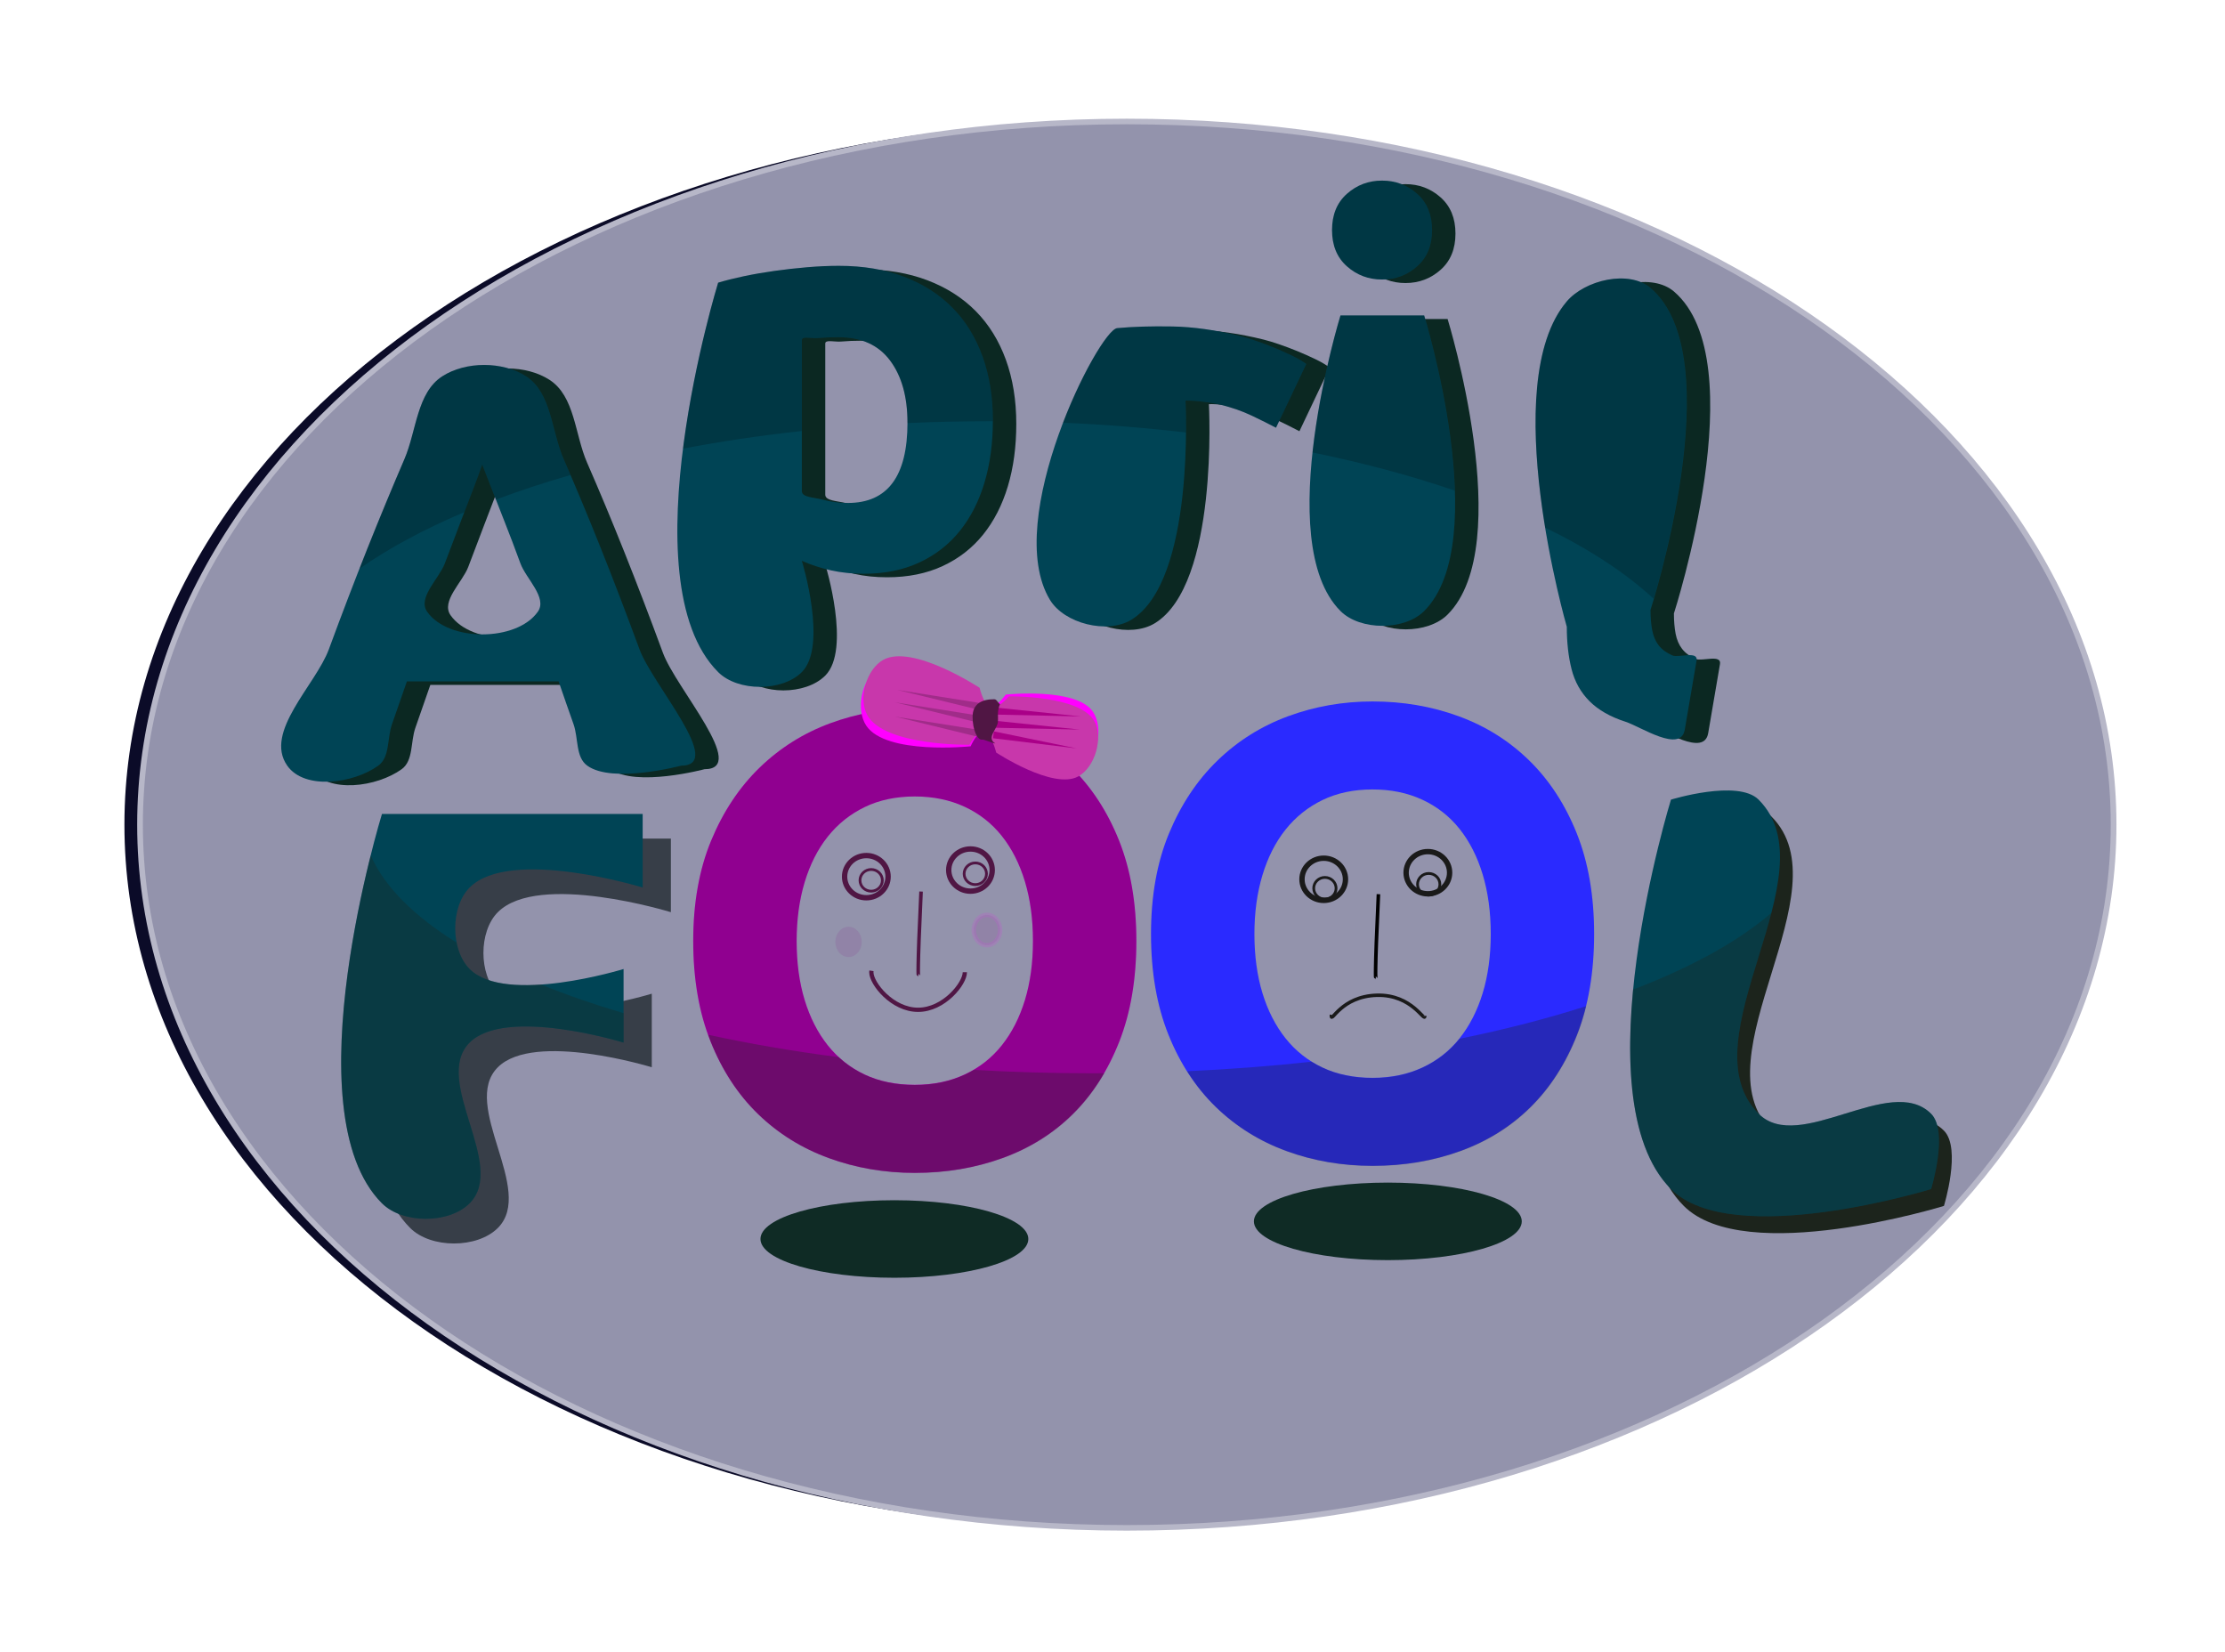 <?xml version="1.0" encoding="UTF-8"?>
<svg version="1.1" viewBox="0 0 388.92 288.71" xmlns="http://www.w3.org/2000/svg">
<defs>
<filter id="m" x="-.561" y="-.488" width="2.122" height="1.975" color-interpolation-filters="sRGB">
<feGaussianBlur stdDeviation="1.381"/>
</filter>
<filter id="l" x="-.595" y="-.517" width="2.189" height="2.034" color-interpolation-filters="sRGB">
<feGaussianBlur stdDeviation="1.464"/>
</filter>
<filter id="k" x="-.064" y="-.613" width="1.127" height="2.225" color-interpolation-filters="sRGB">
<feGaussianBlur stdDeviation="0.502"/>
</filter>
<filter id="j" x="-.064" y="-.613" width="1.127" height="2.225" color-interpolation-filters="sRGB">
<feGaussianBlur stdDeviation="0.502"/>
</filter>
<filter id="i" x="-.064" y="-.315" width="1.128" height="1.63" color-interpolation-filters="sRGB">
<feGaussianBlur stdDeviation="0.502"/>
</filter>
<filter id="h" x="-.05" y="-.207" width="1.099" height="1.415" color-interpolation-filters="sRGB">
<feGaussianBlur stdDeviation="0.387"/>
</filter>
<filter id="g" x="-.05" y="-.207" width="1.099" height="1.415" color-interpolation-filters="sRGB">
<feGaussianBlur stdDeviation="0.387"/>
</filter>
<filter id="f" x="-.05" y="-.207" width="1.099" height="1.415" color-interpolation-filters="sRGB">
<feGaussianBlur stdDeviation="0.387"/>
</filter>
<filter id="e" color-interpolation-filters="sRGB">
<feGaussianBlur stdDeviation="2.165"/>
</filter>
<filter id="d" x="-.236" y="-.171" width="1.472" height="1.342" color-interpolation-filters="sRGB">
<feGaussianBlur stdDeviation="7.777"/>
</filter>
<filter id="c" color-interpolation-filters="sRGB">
<feGaussianBlur stdDeviation="3.932"/>
</filter>
<filter id="a" x="-.168" y="-.581" width="1.336" height="2.162" color-interpolation-filters="sRGB">
<feGaussianBlur stdDeviation="4.811"/>
</filter>
<filter id="b" color-interpolation-filters="sRGB">
<feGaussianBlur stdDeviation="9.117"/>
</filter>
</defs>
<g transform="translate(-161.84 -46.37)">
<g>
<g transform="matrix(.682 0 0 .682 90.842 -69.126)">
<path transform="matrix(1.462 0 0 1.43 -161.16 -158.59)" d="m549.23 377.12c0 69.597-77.45 126.02-172.99 126.02-95.539 0-172.99-56.419-172.99-126.02 0-69.597 77.45-126.02 172.99-126.02 95.539 0 172.99 56.419 172.99 126.02z" fill="#0b0b28" filter="url(#b)"/>
<path transform="matrix(1.462 0 0 1.43 -157.16 -158.59)" d="m549.23 377.12c0 69.597-77.45 126.02-172.99 126.02-95.539 0-172.99-56.419-172.99-126.02 0-69.597 77.45-126.02 172.99-126.02 95.539 0 172.99 56.419 172.99 126.02z" fill="#9393ac" stroke="#b7b7c8"/>
<g transform="translate(3.5033e-8 .903)" fill="#0b2822" filter="url(#c)">
<path d="m260.62 365.57c-3.033-2.191-2.234-7.009-3.529-10.657-1.295-3.647-2.567-7.295-3.814-10.942h-38.883c-1.248 3.647-2.52 7.295-3.814 10.942-1.295 3.647-0.495 8.466-3.529 10.657-6.303 4.553-18.848 6.356-23.326 0-6.077-8.626 7.296-20.688 10.655-29.808 3.359-9.12 6.647-17.712 9.864-25.776 3.217-8.064 6.385-15.72 9.505-22.968 3.12-7.248 3.169-17.032 9.721-21.239 6.018-3.864 15.442-3.872 21.454 0 6.537 4.21 6.48 13.991 9.648 21.239 3.168 7.248 6.36 14.904 9.576 22.968 3.215 8.064 6.503 16.656 9.864 25.776 3.36 9.12 22.042 29.808 10.657 29.808 0 0-17.549 4.693-24.047 0zm-26.93-77.186c-0.481 1.442-1.2 3.41-2.16 5.906-0.96 2.496-2.063 5.376-3.311 8.64-1.248 3.264-2.616 6.864-4.104 10.8-1.488 3.936-7.053 8.782-4.535 12.386 5.416 7.751 22.931 7.737 28.367 0 2.523-3.591-3.023-8.45-4.463-12.386-1.44-3.936-2.808-7.536-4.104-10.8-1.296-3.264-2.424-6.144-3.384-8.64-0.96-2.496-1.728-4.465-2.305-5.906z"/>
<path d="m342.69 277.65c0-6.624-1.488-11.928-4.465-15.913-2.977-3.984-7.393-5.976-13.25-5.977-1.919 6e-5 -3.694 0.073-5.326 0.218-1.632 0.145-4.034-0.571-4.034 0.503v38.738c0 1.599 3.097 1.584 5.258 2.16s4.344 0.864 6.55 0.864c10.178 2e-5 15.267-6.864 15.267-20.593zm21.885-0.576c-8e-5 5.856-0.72 11.185-2.16 15.985-1.44 4.8-3.552 8.928-6.335 12.384-2.783 3.456-6.239 6.144-10.367 8.064-4.128 1.92-8.88 2.881-14.256 2.881-2.977 0-5.761-0.289-8.354-0.866-2.593-0.577-5.089-1.393-7.488-2.448 0 0 6.72 21.791 0 28.512-5.057 5.057-16.397 5.057-21.454 0-23.521-23.521 0-99.791 0-99.791 1.919-0.577 4.127-1.129 6.623-1.657 2.496-0.527 5.112-0.983 7.849-1.367 2.736-0.384 5.52-0.696 8.352-0.936 2.832-0.24 5.544-0.36 8.136-0.36 6.24 8e-5 11.808 0.936 16.704 2.808 4.895 1.872 9.023 4.512 12.384 7.919 3.36 3.407 5.928 7.559 7.704 12.456 1.775 4.897 2.663 10.369 2.663 16.416z"/>
<path d="m437.14 278.96c-1.748-0.925-3.816-1.956-6.205-3.094-2.389-1.137-5.027-2.063-7.913-2.779-1.305-0.324-2.895-0.594-4.77-0.811-1.875-0.217-3.313-0.302-4.315-0.255 0 0 2.598 46.228-13.929 56.188-6.125 3.692-17.132 0.963-20.824-5.162-12.339-20.473 12.565-69.161 17.254-69.603 4.049-0.382 8.757-0.525 14.124-0.431 5.367 0.095 11.173 0.916 17.418 2.464 1.117 0.277 2.451 0.682 4 1.214 1.549 0.532 3.087 1.111 4.613 1.737 1.526 0.626 3.041 1.298 4.544 2.016 1.503 0.718 2.756 1.449 3.758 2.192z"/>
<path d="m475.12 325.94c-5.057 5.057-16.397 5.057-21.454 0-17.853-17.853 0-75.744 0-75.744h21.454s17.853 57.891 0 75.744zm2.017-97.633c-4e-5 3.938-1.272 7.034-3.817 9.29-2.545 2.256-5.544 3.384-8.998 3.384-3.457 9e-5 -6.458-1.128-9.002-3.384-2.544-2.256-3.817-5.352-3.817-9.29-1e-5 -3.934 1.272-7.03 3.817-9.286 2.544-2.256 5.545-3.384 9.002-3.384 3.454 1.1e-4 6.453 1.128 8.998 3.384 2.544 2.256 3.817 5.351 3.817 9.286z"/>
<path d="m541.91 356.33c-1.05 6.152-11.304-0.769-15.192-2.017-3.888-1.248-6.96-3-9.215-5.256-2.256-2.256-3.792-4.992-4.608-8.209-0.816-3.217-1.224-6.841-1.224-10.872 0 0-18.023-62.221 0-83.377 4.697-5.514 15.94-8.151 21.454-3.454 20.937 17.836 0 82.512 0 82.512-4e-5 1.919 0.144 3.647 0.433 5.183 0.289 1.537 0.841 2.833 1.657 3.889 0.816 1.056 1.991 1.92 3.527 2.593 1.535 0.672 6.629-1.268 6.192 1.294z"/>
</g>
<g transform="translate(-6)" fill="#045">
<path d="m260.62 365.57c-3.033-2.191-2.234-7.009-3.529-10.657-1.295-3.647-2.567-7.295-3.814-10.942h-38.883c-1.248 3.647-2.52 7.295-3.814 10.942-1.295 3.647-0.495 8.466-3.529 10.657-6.303 4.553-18.848 6.356-23.326 0-6.077-8.626 7.296-20.688 10.655-29.808 3.359-9.12 6.647-17.712 9.864-25.776 3.217-8.064 6.385-15.72 9.505-22.968 3.12-7.248 3.169-17.032 9.721-21.239 6.018-3.864 15.442-3.872 21.454 0 6.537 4.21 6.48 13.991 9.648 21.239 3.168 7.248 6.36 14.904 9.576 22.968 3.215 8.064 6.503 16.656 9.864 25.776 3.36 9.12 22.042 29.808 10.657 29.808 0 0-17.549 4.693-24.047 0zm-26.93-77.186c-0.481 1.442-1.2 3.41-2.16 5.906-0.96 2.496-2.063 5.376-3.311 8.64-1.248 3.264-2.616 6.864-4.104 10.8-1.488 3.936-7.053 8.782-4.535 12.386 5.416 7.751 22.931 7.737 28.367 0 2.523-3.591-3.023-8.45-4.463-12.386-1.44-3.936-2.808-7.536-4.104-10.8-1.296-3.264-2.424-6.144-3.384-8.64-0.96-2.496-1.728-4.465-2.305-5.906z"/>
<path d="m342.69 277.65c0-6.624-1.488-11.928-4.465-15.913-2.977-3.984-7.393-5.976-13.25-5.977-1.919 6e-5 -3.694 0.073-5.326 0.218-1.632 0.145-4.034-0.571-4.034 0.503v38.738c0 1.599 3.097 1.584 5.258 2.16s4.344 0.864 6.55 0.864c10.178 2e-5 15.267-6.864 15.267-20.593zm21.885-0.576c-8e-5 5.856-0.72 11.185-2.16 15.985-1.44 4.8-3.552 8.928-6.335 12.384-2.783 3.456-6.239 6.144-10.367 8.064-4.128 1.92-8.88 2.881-14.256 2.881-2.977 0-5.761-0.289-8.354-0.866-2.593-0.577-5.089-1.393-7.488-2.448 0 0 6.72 21.791 0 28.512-5.057 5.057-16.397 5.057-21.454 0-23.521-23.521 0-99.791 0-99.791 1.919-0.577 4.127-1.129 6.623-1.657 2.496-0.527 5.112-0.983 7.849-1.367 2.736-0.384 5.52-0.696 8.352-0.936 2.832-0.24 5.544-0.36 8.136-0.36 6.24 8e-5 11.808 0.936 16.704 2.808 4.895 1.872 9.023 4.512 12.384 7.919 3.36 3.407 5.928 7.559 7.704 12.456 1.775 4.897 2.663 10.369 2.663 16.416z"/>
<path d="m437.14 278.96c-1.748-0.925-3.816-1.956-6.205-3.094-2.389-1.137-5.027-2.063-7.913-2.779-1.305-0.324-2.895-0.594-4.77-0.811-1.875-0.217-3.313-0.302-4.315-0.255 0 0 2.598 46.228-13.929 56.188-6.125 3.692-17.132 0.963-20.824-5.162-12.339-20.473 12.565-69.161 17.254-69.603 4.049-0.382 8.757-0.525 14.124-0.431 5.367 0.095 11.173 0.916 17.418 2.464 1.117 0.277 2.451 0.682 4 1.214 1.549 0.532 3.087 1.111 4.613 1.737 1.526 0.626 3.041 1.298 4.544 2.016 1.503 0.718 2.756 1.449 3.758 2.192z"/>
<path d="m475.12 325.94c-5.057 5.057-16.397 5.057-21.454 0-17.853-17.853 0-75.744 0-75.744h21.454s17.853 57.891 0 75.744zm2.017-97.633c-4e-5 3.938-1.272 7.034-3.817 9.29-2.545 2.256-5.544 3.384-8.998 3.384-3.457 9e-5 -6.458-1.128-9.002-3.384-2.544-2.256-3.817-5.352-3.817-9.29-1e-5 -3.934 1.272-7.03 3.817-9.286 2.544-2.256 5.545-3.384 9.002-3.384 3.454 1.1e-4 6.453 1.128 8.998 3.384 2.544 2.256 3.817 5.351 3.817 9.286z"/>
<path d="m541.91 356.33c-1.05 6.152-11.304-0.769-15.192-2.017-3.888-1.248-6.96-3-9.215-5.256-2.256-2.256-3.792-4.992-4.608-8.209-0.816-3.217-1.224-6.841-1.224-10.872 0 0-18.023-62.221 0-83.377 4.697-5.514 15.94-8.151 21.454-3.454 20.937 17.836 0 82.512 0 82.512-4e-5 1.919 0.144 3.647 0.433 5.183 0.289 1.537 0.841 2.833 1.657 3.889 0.816 1.056 1.991 1.92 3.527 2.593 1.535 0.672 6.629-1.268 6.192 1.294z"/>
</g>
<path d="m602.33 459.1c4.548 4.548 0 19.296 0 19.296s-50.959 15.715-66.674 0c-23.521-23.521 0-99.791 0-99.791s17.17-5.295 22.465 0c18.973 18.973-18.973 61.522 0 80.495 10.42 10.42 33.789-10.42 44.209 0z" fill="#1c241c" filter="url(#d)"/>
<path d="m209.23 484.05c-23.521-23.521 0-99.791 0-99.791h66.819v18.861s-33.9-10.454-44.354 0c-4.922 4.922-4.922 15.961 0 20.883 9.3 9.3 39.458 0 39.458 0v18.861s-30.158-9.3-39.458 0c-9.707 9.707 9.707 31.478 0 41.186-5.295 5.295-17.17 5.295-22.465 0z" fill="#373e48" filter="url(#e)"/>
<path d="m202 477.73c-23.521-23.521 0-99.791 0-99.791h66.819v18.861s-33.9-10.454-44.354 0c-4.922 4.922-4.922 15.961 0 20.883 9.3 9.3 39.458 0 39.458 0v18.861s-30.158-9.3-39.458 0c-9.707 9.707 9.707 31.478 0 41.186-5.295 5.295-17.17 5.295-22.465 0z" fill="#045"/>
<path d="m599.04 454.77c4.548 4.548 0 19.296 0 19.296s-50.959 15.715-66.674 0c-23.521-23.521 0-99.791 0-99.791s17.17-5.295 22.465 0c18.973 18.973-18.973 61.522 0 80.495 10.42 10.42 33.789-10.42 44.209 0z" fill="#045"/>
<g transform="matrix(1.143 0 0 1.143 -52.716 -90.632)">
<path d="m315.83 438.43c-3e-5 4.896 0.6 9.311 1.8 13.247 1.2 3.936 2.927 7.32 5.183 10.151 2.256 2.832 5.016 5.016 8.281 6.552 3.265 1.537 7.008 2.305 11.23 2.305 4.128 2e-5 7.848-0.768 11.16-2.305 3.312-1.537 6.096-3.721 8.352-6.552 2.256-2.832 3.984-6.215 5.186-10.151 1.201-3.936 1.802-8.352 1.802-13.247-8e-5 -4.898-0.601-9.339-1.802-13.322-1.201-3.983-2.93-7.391-5.186-10.224-2.256-2.833-5.04-5.017-8.352-6.552-3.312-1.535-7.032-2.303-11.16-2.303-4.222 8e-5 -7.965 0.792-11.23 2.375-3.265 1.584-6.026 3.791-8.281 6.623-2.256 2.832-3.984 6.24-5.183 10.224s-1.8 8.377-1.8 13.179zm76.175 0c-1e-4 8.543-1.272 16.055-3.814 22.535-2.543 6.481-6.023 11.904-10.439 16.271-4.417 4.367-9.673 7.655-15.77 9.864-6.097 2.209-12.649 3.313-19.657 3.313-6.814 0-13.246-1.105-19.294-3.313-6.048-2.209-11.328-5.497-15.84-9.864-4.512-4.367-8.064-9.79-10.657-16.271-2.593-6.48-3.889-13.992-3.889-22.535-1e-5 -8.546 1.344-16.059 4.032-22.54 2.688-6.48 6.312-11.928 10.872-16.343 4.56-4.415 9.84-7.727 15.84-9.936 6-2.209 12.312-3.313 18.936-3.313 6.817 1e-4 13.25 1.105 19.299 3.313 6.048 2.209 11.328 5.521 15.84 9.936 4.512 4.415 8.063 9.863 10.655 16.343 2.591 6.481 3.887 13.994 3.887 22.54z" fill="#f0f"/>
<path d="m418.48 436.86c-3e-5 4.896 0.6 9.311 1.8 13.247 1.2 3.936 2.927 7.32 5.183 10.151 2.256 2.832 5.016 5.016 8.281 6.552 3.265 1.537 7.008 2.305 11.23 2.305 4.128 2e-5 7.848-0.768 11.16-2.305 3.312-1.537 6.096-3.721 8.352-6.552 2.256-2.832 3.984-6.215 5.186-10.151 1.201-3.936 1.802-8.352 1.802-13.247-8e-5 -4.898-0.601-9.339-1.802-13.322-1.201-3.983-2.93-7.391-5.186-10.224-2.256-2.833-5.04-5.017-8.352-6.552-3.312-1.535-7.032-2.303-11.16-2.303-4.222 8e-5 -7.965 0.792-11.23 2.375-3.265 1.584-6.026 3.791-8.281 6.623-2.256 2.832-3.984 6.24-5.183 10.224s-1.8 8.377-1.8 13.179zm76.175 0c-1e-4 8.543-1.272 16.055-3.814 22.535-2.543 6.481-6.023 11.904-10.439 16.271-4.417 4.367-9.673 7.655-15.77 9.864-6.097 2.209-12.649 3.313-19.657 3.313-6.814 0-13.246-1.105-19.294-3.313-6.048-2.209-11.328-5.497-15.84-9.864-4.512-4.367-8.064-9.79-10.657-16.271-2.593-6.48-3.889-13.992-3.889-22.535-1e-5 -8.546 1.344-16.059 4.032-22.54 2.688-6.48 6.312-11.928 10.872-16.343 4.56-4.415 9.84-7.727 15.84-9.936 6-2.209 12.312-3.313 18.936-3.313 6.817 1e-4 13.25 1.105 19.299 3.313 6.048 2.209 11.328 5.521 15.84 9.936 4.512 4.415 8.063 9.863 10.655 16.343 2.591 6.481 3.887 13.994 3.887 22.54z" fill="#2a2aff"/>
<path transform="translate(-.591 -2.069)" d="m336.93 426.08c0 2.612-2.183 4.729-4.877 4.729s-4.877-2.117-4.877-4.729 2.183-4.729 4.877-4.729 4.877 2.117 4.877 4.729z" fill="none" stroke="#501644" stroke-width="1.2"/>
<path transform="translate(22.758 -3.547)" d="m336.93 426.08c0 2.612-2.183 4.729-4.877 4.729s-4.877-2.117-4.877-4.729 2.183-4.729 4.877-4.729 4.877 2.117 4.877 4.729z" fill="none" stroke="#501644" stroke-width="1.2"/>
<path transform="matrix(.514 0 0 .514 185.22 204.36)" d="m336.93 426.08c0 2.612-2.183 4.729-4.877 4.729s-4.877-2.117-4.877-4.729 2.183-4.729 4.877-4.729 4.877 2.117 4.877 4.729z" fill="none" stroke="#501644" stroke-width="1.2"/>
<path transform="matrix(.514 0 0 .514 161.87 205.83)" d="m336.93 426.08c0 2.612-2.183 4.729-4.877 4.729s-4.877-2.117-4.877-4.729 2.183-4.729 4.877-4.729 4.877 2.117 4.877 4.729z" fill="none" stroke="#501644" stroke-width="1.2"/>
<path d="m343.73 427.35c-0.887 18.825-0.591 18.825-0.591 18.825" fill="none" stroke="#501644" stroke-width=".802px"/>
<path d="m353.55 445.44c0 2.53-4.694 8.423-10.485 8.423-5.791 0-10.485-5.893-10.485-8.423 0-0.108 9e-3 -0.216 0.026-0.324" fill="none" stroke="#501644" stroke-width=".955"/>
<path transform="translate(101.97 -1.478)" d="m336.93 426.08c0 2.612-2.183 4.729-4.877 4.729s-4.877-2.117-4.877-4.729 2.183-4.729 4.877-4.729 4.877 2.117 4.877 4.729z" fill="none" stroke="#1a1a1a" stroke-width="1.2"/>
<path transform="translate(125.32 -2.956)" d="m336.93 426.08c0 2.612-2.183 4.729-4.877 4.729s-4.877-2.117-4.877-4.729 2.183-4.729 4.877-4.729 4.877 2.117 4.877 4.729z" fill="none" stroke="#1a1a1a" stroke-width="1.2"/>
<path transform="matrix(.514 0 0 .514 286.89 206.72)" d="m336.93 426.08c0 2.612-2.183 4.729-4.877 4.729s-4.877-2.117-4.877-4.729 2.183-4.729 4.877-4.729 4.877 2.117 4.877 4.729z" fill="none" stroke="#1a1a1a" stroke-width="1.2"/>
<path transform="matrix(.514 0 0 .514 263.61 207.61)" d="m336.93 426.08c0 2.612-2.183 4.729-4.877 4.729s-4.877-2.117-4.877-4.729 2.183-4.729 4.877-4.729 4.877 2.117 4.877 4.729z" fill="none" stroke="#1a1a1a" stroke-width="1.2"/>
<path d="m446.29 427.94c-0.887 18.825-0.591 18.825-0.591 18.825" fill="none" stroke="#000" stroke-width=".802px"/>
<path d="m456.7 455.22c0 1.681-2.746-4.849-10.781-4.616-8.035 0.233-10.19 6.298-10.19 4.616 0-0.072 9e-3 -0.144 0.026-0.215" fill="none" stroke="#1a1a1a" stroke-width=".779"/>
<path d="m330.43 438.64c0 1.877-1.323 3.399-2.956 3.399-1.632 0-2.956-1.522-2.956-3.399s1.323-3.399 2.956-3.399c1.632 0 2.956 1.522 2.956 3.399z" fill="#800080" filter="url(#m)" opacity=".332"/>
<path transform="translate(31.033 -2.66)" d="m330.43 438.64c0 1.877-1.323 3.399-2.956 3.399-1.632 0-2.956-1.522-2.956-3.399s1.323-3.399 2.956-3.399c1.632 0 2.956 1.522 2.956 3.399z" fill="#800080" filter="url(#l)" opacity=".332" stroke="#f0f"/>
<path d="m315.83 438.43c-3e-5 4.896 0.6 9.311 1.8 13.247 1.2 3.936 2.927 7.32 5.183 10.151 2.256 2.832 5.016 5.016 8.281 6.552 3.265 1.537 7.008 2.305 11.23 2.305 4.128 2e-5 7.848-0.768 11.16-2.305 3.312-1.537 6.096-3.721 8.352-6.552 2.256-2.832 3.984-6.215 5.186-10.151 1.201-3.936 1.802-8.352 1.802-13.247-8e-5 -4.898-0.601-9.339-1.802-13.322-1.201-3.983-2.93-7.391-5.186-10.224-2.256-2.833-5.04-5.017-8.352-6.552-3.312-1.535-7.032-2.303-11.16-2.303-4.222 8e-5 -7.965 0.792-11.23 2.375-3.265 1.584-6.026 3.791-8.281 6.623-2.256 2.832-3.984 6.24-5.183 10.224s-1.8 8.377-1.8 13.179zm76.175 0c-1e-4 8.543-1.272 16.055-3.814 22.535-2.543 6.481-6.023 11.904-10.439 16.271-4.417 4.367-9.673 7.655-15.77 9.864-6.097 2.209-12.649 3.313-19.657 3.313-6.814 0-13.246-1.105-19.294-3.313-6.048-2.209-11.328-5.497-15.84-9.864-4.512-4.367-8.064-9.79-10.657-16.271-2.593-6.48-3.889-13.992-3.889-22.535-1e-5 -8.546 1.344-16.059 4.032-22.54 2.688-6.48 6.312-11.928 10.872-16.343 4.56-4.415 9.84-7.727 15.84-9.936 6-2.209 12.312-3.313 18.936-3.313 6.817 1e-4 13.25 1.105 19.299 3.313 6.048 2.209 11.328 5.521 15.84 9.936 4.512 4.415 8.063 9.863 10.655 16.343 2.591 6.481 3.887 13.994 3.887 22.54z" opacity=".434"/>
<g transform="matrix(.649 .128 -.128 .649 173.24 92.016)">
<path d="m321.86 376.42c8.011-8.011 33.989 0 33.989 0s3.039 5.431 5.616 5.32c2.37-0.102 4.729-5.32 4.729-5.32s23.041-7.106 30.147 0c4.598 4.598 4.598 14.909 0 19.507-6.827 6.827-28.965 0-28.965 0s-3.45-6.047-6.207-5.616c-2.137 0.335-3.251 5.616-3.251 5.616s-27.559 8.499-36.058 0c-4.598-4.598-4.598-14.909 0-19.507z" fill="#f0f"/>
<path d="m323.21 372.89c8.686-7.274 33.857 2.996 33.857 2.996s2.549 5.677 5.125 5.794c2.37 0.108 5.179-4.882 5.179-4.882s23.578-5.047 30.029 2.658c4.175 4.985 3.265 15.256-1.72 19.431-7.402 6.199-28.852-2.554-28.852-2.554s-2.904-6.328-5.688-6.141c-2.158 0.145-3.733 5.307-3.733 5.307s-28.201 6.036-35.918-3.179c-4.175-4.985-3.265-15.256 1.72-19.431z" fill="#c837ab"/>
</g>
<path d="m378.63 395.26-18.762-2.281 0.177-1.544z" fill="#a08" filter="url(#i)"/>
<path d="m379.34 391.04-18.896-0.412 0.023-1.554z" fill="#a08" filter="url(#j)"/>
<path d="m338.36 382.13 18.362 4.48 0.379-1.507z" fill="#a02c89" filter="url(#f)"/>
<path d="m337.88 384.92 18.362 4.48 0.379-1.507z" fill="#a02c89" filter="url(#g)"/>
<path d="m337.88 388.12 18.362 4.48 0.379-1.507z" fill="#a02c89" filter="url(#h)"/>
<path d="m379.58 388.09-18.896-0.412 0.023-1.554z" fill="#a08" filter="url(#k)"/>
<path d="m360.15 384.23c-2.861 0-4.86 1.057-4.862 3.933-2e-3 2.876 1.043 5.356 2.227 5.116 0.266-0.054 2.612 0.93 2.872 0.859-2.082-1.191 0.374-3.15 0.559-4.725 0.16-1.363-0.249-2.293 0.477-4.09-0.501-0.287-0.718-1.092-1.272-1.092z" fill="#501644"/>
</g>
<path transform="translate(-12.647 -5.42)" d="m380.31 492.29c0 5.488-15.369 9.937-34.327 9.937s-34.327-4.449-34.327-9.937 15.369-9.937 34.327-9.937 34.327 4.449 34.327 9.937z" fill="#0b2822" filter="url(#a)" opacity=".982"/>
<path transform="translate(113.82 -9.937)" d="m380.31 492.29c0 5.488-15.369 9.937-34.327 9.937s-34.327-4.449-34.327-9.937 15.369-9.937 34.327-9.937 34.327 4.449 34.327 9.937z" fill="#0b2822" filter="url(#a)" opacity=".982"/>
<g transform="translate(-505.55 18.97)" opacity=".606">
<path d="m963.87 196.65c-3.457 1.1e-4 -6.456 1.151-9 3.406-2.544 2.256-3.812 5.347-3.812 9.281-1e-5 3.938 1.268 7.026 3.812 9.281 2.544 2.256 5.543 3.375 9 3.375 3.454 9e-5 6.455-1.119 9-3.375 2.544-2.256 3.812-5.344 3.812-9.281-4e-5 -3.934-1.268-7.025-3.812-9.281-2.545-2.256-5.546-3.406-9-3.406zm-139.22 21.844c-2.593 8e-5 -5.293 0.135-8.125 0.375-2.832 0.24-5.607 0.554-8.344 0.938-2.736 0.384-5.379 0.816-7.875 1.344-2.496 0.527-4.675 1.079-6.594 1.656 0 0-6.13 19.92-9 42.531 9.73-1.839 19.889-3.363 30.438-4.5v-23.344c0-1.075 2.399-0.355 4.031-0.5 1.632-0.145 3.425-0.219 5.344-0.219 5.856 6e-5 10.273 2.016 13.25 6 2.977 3.984 4.438 9.282 4.438 15.906 0 0.043 1e-4 0.082 0 0.125 6.769-0.304 13.627-0.469 20.594-0.469 0.44 0 0.873-1e-3 1.312 0 2.9e-4 -0.083 0-0.166 0-0.25-8e-5 -6.047-0.881-11.509-2.656-16.406-1.776-4.897-4.359-9.062-7.719-12.469-3.36-3.407-7.48-6.034-12.375-7.906-4.896-1.872-10.479-2.812-16.719-2.812zm200.03 3.25c-5.053 0.111-10.533 2.429-13.469 5.875-10.44 12.256-8.772 38.232-5.531 57.969 11.252 5.48 20.65 11.617 27.812 18.25 3.732-12.662 17.465-64.06-0.844-79.656-2.068-1.762-4.937-2.504-7.969-2.438zm-71.469 9.469s-5.169 16.825-7.156 35.125c13.103 2.679 25.347 5.968 36.469 9.781-0.694-21.599-7.875-44.906-7.875-44.906h-21.438zm-47 2.812c-3.778 0.018-7.213 0.151-10.25 0.438-2.181 0.206-8.73 10.859-13.875 24.25 10.815 0.455 21.345 1.322 31.531 2.5 0.034-4.905-0.156-8.156-0.156-8.156 1.002-0.047 2.438 0.033 4.312 0.25 1.875 0.217 3.476 0.489 4.781 0.812 2.886 0.716 5.517 1.644 7.906 2.781 2.389 1.137 4.471 2.169 6.219 3.094l7.75-16.312c-1.002-0.743-2.247-1.5-3.75-2.219-1.503-0.718-3.037-1.374-4.562-2-1.526-0.626-3.045-1.218-4.594-1.75-1.549-0.532-2.882-0.942-4-1.219-6.245-1.548-12.07-2.343-17.438-2.438-1.342-0.024-2.616-0.037-3.875-0.031zm-172.47 9.875c-3.86 1e-3 -7.71 0.974-10.719 2.906-6.552 4.207-6.599 14.002-9.719 21.25-3.12 7.248-6.314 14.905-9.531 22.969-0.657 1.648-1.338 3.403-2 5.094 7.551-5.272 16.591-10.134 26.906-14.5 0.853-2.232 1.707-4.493 2.406-6.312 0.959-2.496 1.676-4.465 2.156-5.906 0.577 1.442 1.353 3.41 2.312 5.906 0.343 0.893 0.834 2.099 1.219 3.094 6.016-2.258 12.392-4.359 19.094-6.281-0.586-1.366-1.165-2.725-1.75-4.062-3.168-7.248-3.119-17.04-9.656-21.25-3.006-1.936-6.859-2.907-10.719-2.906z" opacity=".323"/>
</g>
<path d="m199.12 388.56c-5.455 21.741-15.244 71.037 2.875 89.156 5.295 5.295 17.174 5.295 22.469 0 9.707-9.707-9.707-31.48 0-41.188 9.3-9.3 39.469 0 39.469 0v-7.531c-7.595-2.244-14.69-4.709-21.188-7.344-7.261 0.497-14.495-0.182-18.281-3.969-1.699-1.699-2.818-4.129-3.344-6.781-10.914-6.788-18.507-14.332-22-22.344zm359.03 14.688c-8.451 7.334-20.553 13.975-35.5 19.719-1.91 19.907-0.702 40.673 9.719 51.094 15.715 15.715 66.656 0 66.656 0s4.548-14.733 0-19.281c-10.42-10.42-33.767 10.42-44.188 0-11.826-11.826-1.522-32.803 3.312-51.531zm-47.5 23.938c-9.901 3.178-20.799 5.996-32.469 8.375-2.569 3.203-5.741 5.662-9.5 7.406-3.786 1.756-8.031 2.656-12.75 2.656-4.826 2e-5 -9.111-0.9-12.844-2.656-0.981-0.461-1.911-0.97-2.812-1.531-10.272 1.128-20.96 1.945-31.906 2.438 2.154 3.419 4.607 6.51 7.406 9.219 5.157 4.992 11.18 8.756 18.094 11.281 6.914 2.525 14.273 3.781 22.062 3.781 8.011 0 15.5-1.256 22.469-3.781 6.969-2.525 12.983-6.29 18.031-11.281 5.048-4.992 9.03-11.186 11.938-18.594 0.91-2.319 1.658-4.763 2.281-7.312zm-225.03 7.344c0.21 0.583 0.397 1.181 0.625 1.75 2.964 7.408 7.03 13.633 12.188 18.625 5.157 4.992 11.18 8.725 18.094 11.25 6.914 2.525 14.273 3.812 22.062 3.812 8.011 0 15.5-1.287 22.469-3.812s12.983-6.258 18.031-11.25c3.088-3.053 5.774-6.566 8.062-10.531-0.929 5e-3 -1.849 0.031-2.781 0.031-10.448 0-20.673-0.297-30.656-0.875-0.765 0.451-1.555 0.869-2.375 1.25-3.786 1.756-8.031 2.625-12.75 2.625-4.826 2e-5 -9.111-0.868-12.844-2.625-2.479-1.167-4.685-2.677-6.656-4.5-11.76-1.538-22.96-3.453-33.469-5.75z" fill="#1f241c" opacity=".305"/>
</g>
</g>
</g>
</svg>
